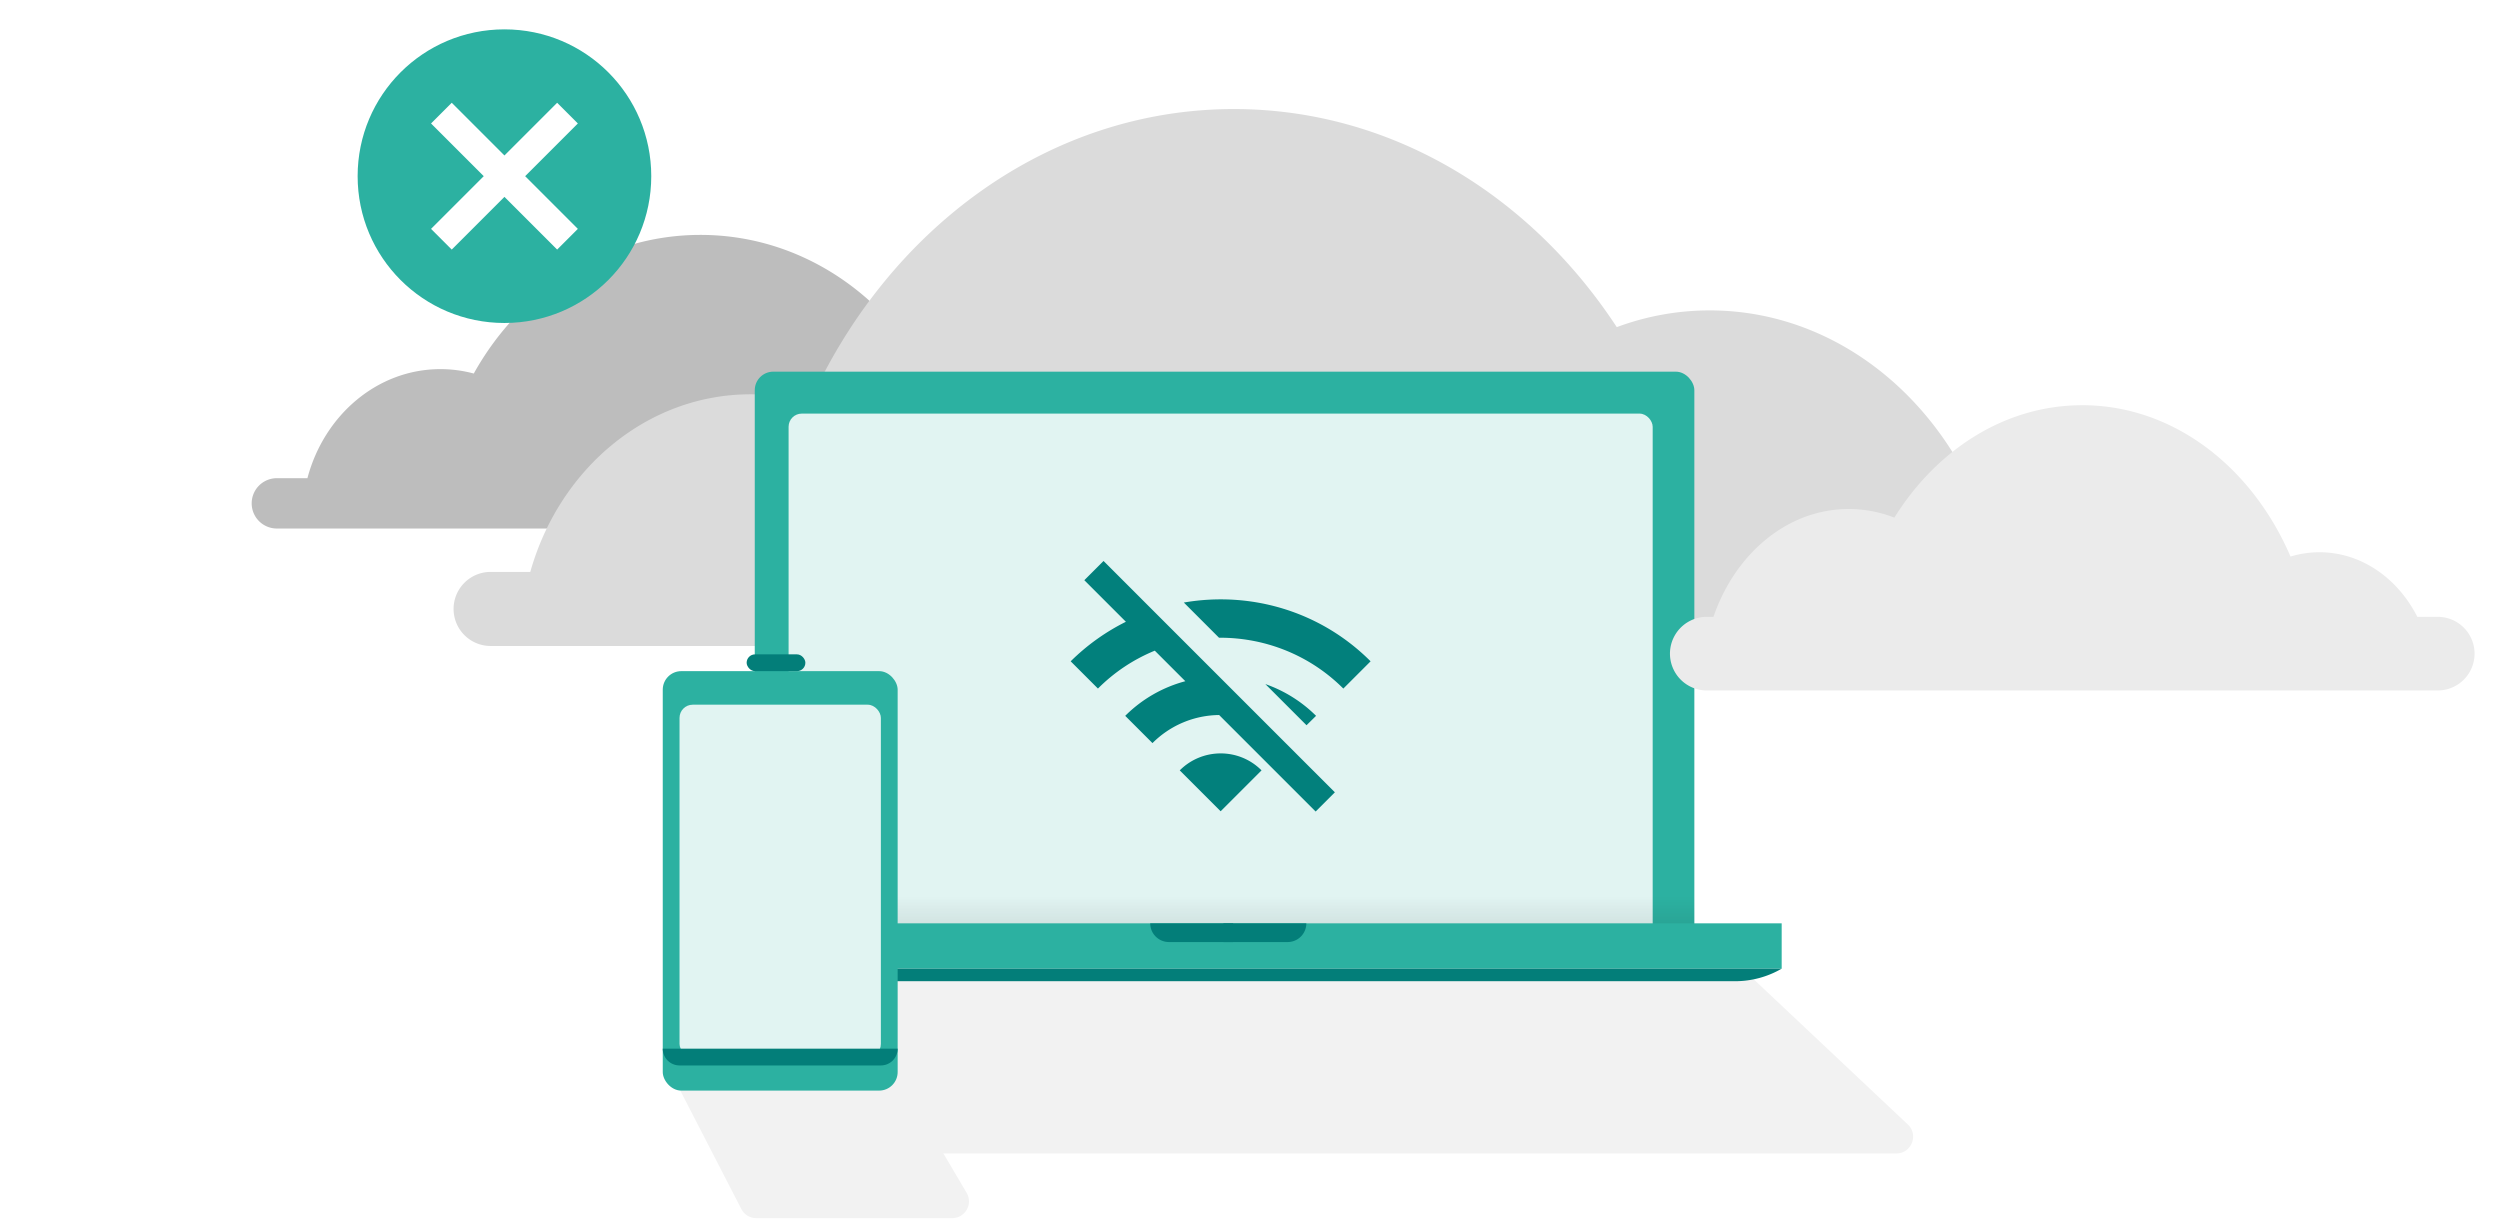 <svg xmlns="http://www.w3.org/2000/svg" fill="none" viewBox="0 0 298 146">
  <g filter="url(#a)">
    <path fill="#BDBDBD" d="M83.5 25c12.772 0 23.769 8.205 28.713 19.998 5.432.29 10.014 3.94 11.885 9.002H125a3 3 0 1 1 0 6H33a3 3 0 1 1 0-6h3.645c1.987-7.508 8.333-13 15.855-13 1.37 0 2.702.183 3.975.526C61.98 31.626 72.023 25 83.5 25Z"/>
  </g>
  <g filter="url(#b)">
    <path fill="#DBDBDB" d="M147.08 10c18.713 0 35.308 10.226 45.639 25.995A31.758 31.758 0 0 1 203.8 34c16.89 0 31.02 13.329 34.582 31.173h.204a4.413 4.413 0 0 1 .663 8.777l.001.05H58.414a4.414 4.414 0 0 1 0-8.827h4.796C66.662 52.913 77.114 44 89.474 44c2.43 0 4.788.346 7.033.993C105.88 24.225 125.008 10 147.08 10Z"/>
  </g>
  <path fill="#F2F2F2" d="m94.6 136.408-8.865-17.201c-.687-1.331.28-2.916 1.777-2.916h120.269c.51 0 1 .194 1.371.544l18.259 17.201c1.318 1.242.44 3.456-1.371 3.456H96.378a2.001 2.001 0 0 1-1.778-1.084Z"/>
  <path fill="#F2F2F2" d="m88.368 144.117-8.865-17.201c-.686-1.331.28-2.916 1.778-2.916h22.076a2 2 0 0 1 1.723.984l10.142 17.201c.786 1.334-.175 3.016-1.723 3.016H90.146a2 2 0 0 1-1.778-1.084Z"/>
  <rect width="112" height="71" x="89.967" y="44.302" fill="#2CB1A1" rx="2.21"/>
  <g filter="url(#c)" opacity=".95">
    <rect width="103" height="65" x="94" y="49.302" fill="#EAF8F6" rx="1.57"/>
    <path fill="#007E7A" d="m159.117 94.444-2.291 2.291-11.505-11.504a11.374 11.374 0 0 0-7.946 3.347l-3.25-3.25a15.968 15.968 0 0 1 7.166-4.128l-3.64-3.64a20.557 20.557 0 0 0-6.776 4.518l-3.25-3.25a25.52 25.52 0 0 1 6.581-4.713l-4.956-4.956 2.291-2.29 27.576 27.575Zm-18.492-2.616c2.697-2.697 7.069-2.697 9.75 0l-4.875 4.875-4.875-4.875Zm10.205-10.286a16.08 16.08 0 0 1 6.045 3.786l-1.138 1.121-4.907-4.907Zm-9.718-9.718c7.849-1.365 16.202.943 22.263 7.004l-3.25 3.25c-4.079-4.079-9.458-6.094-14.82-6.061l-4.193-4.193Z"/>
  </g>
  <path fill="url(#d)" fill-opacity=".16" d="M89.967 106.865h112v7.423h-112z"/>
  <g filter="url(#e)">
    <path fill="#000" fill-opacity=".8" d="M81.13 112.643h130.345a11.019 11.019 0 0 1-5.547 1.497H86.678c-1.95 0-3.864-.516-5.549-1.497Z"/>
  </g>
  <path fill="#2CB1A1" d="M80.519 110.062h131.857v5.402H80.519z"/>
  <path fill="#037E79" d="M80.519 115.464h131.857a11.035 11.035 0 0 1-5.548 1.497H86.067c-1.95 0-3.864-.517-5.548-1.497ZM146.989 112.292h-7.651a2.231 2.231 0 0 1-2.231-2.23h9.882v2.23Z"/>
  <path fill="#037E79" d="M145.833 112.292h7.651a2.23 2.23 0 0 0 2.231-2.23h-9.882v2.23Z"/>
  <g filter="url(#f)">
    <rect width="28" height="50" x="79" y="77" fill="#2CB1A1" rx="2.21"/>
    <g filter="url(#g)" opacity=".95">
      <rect width="24" height="42" x="81" y="81" fill="#EAF8F6" rx="1.57"/>
    </g>
  </g>
  <rect width="7" height="2" x="89" y="78" fill="#037E79" rx="1"/>
  <path fill="#037E79" d="M107 125a2 2 0 0 1-2 2H81a2 2 0 0 1-2-2h28Z"/>
  <g filter="url(#h)">
    <path fill="#EBEBEB" d="M248.207 45.302c-9.185 0-17.33 5.272-22.4 13.4a14.93 14.93 0 0 0-5.44-1.029c-7.291 0-13.535 5.316-16.123 12.855h-.89a4.388 4.388 0 0 0 0 8.774h87.226a4.387 4.387 0 1 0 0-8.775h-2.434c-2.336-4.603-6.685-7.699-11.665-7.699-1.193 0-2.35.18-3.452.513-4.601-10.706-13.988-18.039-24.822-18.04Z"/>
  </g>
  <path fill="#2CB1A1" fill-rule="evenodd" d="M60.13 3.5c9.677 0 17.5 7.822 17.5 17.5 0 9.677-7.823 17.5-17.5 17.5-9.678 0-17.5-7.823-17.5-17.5 0-9.678 7.822-17.5 17.5-17.5Zm0 15.032-6.282-6.282-2.468 2.468L57.662 21l-6.282 6.282 2.468 2.468 6.282-6.282 6.282 6.282 2.468-2.468L62.598 21l6.282-6.282-2.468-2.468-6.282 6.282Z" clip-rule="evenodd"/>
  <defs>
    <filter id="a" width="104" height="41" x="27" y="23" color-interpolation-filters="sRGB" filterUnits="userSpaceOnUse">
      <feFlood flood-opacity="0" result="BackgroundImageFix"/>
      <feColorMatrix in="SourceAlpha" result="hardAlpha" values="0 0 0 0 0 0 0 0 0 0 0 0 0 0 0 0 0 0 127 0"/>
      <feOffset dy="1"/>
      <feGaussianBlur stdDeviation="1.5"/>
      <feColorMatrix values="0 0 0 0 0 0 0 0 0 0 0 0 0 0 0 0 0 0 0.2 0"/>
      <feBlend in2="BackgroundImageFix" result="effect1_dropShadow_33286_7053"/>
      <feColorMatrix in="SourceAlpha" result="hardAlpha" values="0 0 0 0 0 0 0 0 0 0 0 0 0 0 0 0 0 0 127 0"/>
      <feOffset dy="2"/>
      <feGaussianBlur stdDeviation="1"/>
      <feColorMatrix values="0 0 0 0 0 0 0 0 0 0 0 0 0 0 0 0 0 0 0.12 0"/>
      <feBlend in2="effect1_dropShadow_33286_7053" result="effect2_dropShadow_33286_7053"/>
      <feColorMatrix in="SourceAlpha" result="hardAlpha" values="0 0 0 0 0 0 0 0 0 0 0 0 0 0 0 0 0 0 127 0"/>
      <feOffset/>
      <feGaussianBlur stdDeviation="1"/>
      <feColorMatrix values="0 0 0 0 0 0 0 0 0 0 0 0 0 0 0 0 0 0 0.14 0"/>
      <feBlend in2="effect2_dropShadow_33286_7053" result="effect3_dropShadow_33286_7053"/>
      <feBlend in="SourceGraphic" in2="effect3_dropShadow_33286_7053" result="shape"/>
    </filter>
    <filter id="b" width="195" height="70" x="51" y="8" color-interpolation-filters="sRGB" filterUnits="userSpaceOnUse">
      <feFlood flood-opacity="0" result="BackgroundImageFix"/>
      <feColorMatrix in="SourceAlpha" result="hardAlpha" values="0 0 0 0 0 0 0 0 0 0 0 0 0 0 0 0 0 0 127 0"/>
      <feOffset dy="1"/>
      <feGaussianBlur stdDeviation="1.5"/>
      <feColorMatrix values="0 0 0 0 0 0 0 0 0 0 0 0 0 0 0 0 0 0 0.2 0"/>
      <feBlend in2="BackgroundImageFix" result="effect1_dropShadow_33286_7053"/>
      <feColorMatrix in="SourceAlpha" result="hardAlpha" values="0 0 0 0 0 0 0 0 0 0 0 0 0 0 0 0 0 0 127 0"/>
      <feOffset dy="2"/>
      <feGaussianBlur stdDeviation="1"/>
      <feColorMatrix values="0 0 0 0 0 0 0 0 0 0 0 0 0 0 0 0 0 0 0.12 0"/>
      <feBlend in2="effect1_dropShadow_33286_7053" result="effect2_dropShadow_33286_7053"/>
      <feColorMatrix in="SourceAlpha" result="hardAlpha" values="0 0 0 0 0 0 0 0 0 0 0 0 0 0 0 0 0 0 127 0"/>
      <feOffset/>
      <feGaussianBlur stdDeviation="1"/>
      <feColorMatrix values="0 0 0 0 0 0 0 0 0 0 0 0 0 0 0 0 0 0 0.14 0"/>
      <feBlend in2="effect2_dropShadow_33286_7053" result="effect3_dropShadow_33286_7053"/>
      <feBlend in="SourceGraphic" in2="effect3_dropShadow_33286_7053" result="shape"/>
    </filter>
    <filter id="c" width="105.642" height="67.642" x="92.679" y="47.981" color-interpolation-filters="sRGB" filterUnits="userSpaceOnUse">
      <feFlood flood-opacity="0" result="BackgroundImageFix"/>
      <feColorMatrix in="SourceAlpha" result="hardAlpha" values="0 0 0 0 0 0 0 0 0 0 0 0 0 0 0 0 0 0 127 0"/>
      <feOffset/>
      <feGaussianBlur stdDeviation=".66"/>
      <feComposite in2="hardAlpha" operator="out"/>
      <feColorMatrix values="0 0 0 0 1 0 0 0 0 1 0 0 0 0 1 0 0 0 0.33 0"/>
      <feBlend in2="BackgroundImageFix" result="effect1_dropShadow_33286_7053"/>
      <feBlend in="SourceGraphic" in2="effect1_dropShadow_33286_7053" result="shape"/>
      <feColorMatrix in="SourceAlpha" result="hardAlpha" values="0 0 0 0 0 0 0 0 0 0 0 0 0 0 0 0 0 0 127 0"/>
      <feOffset/>
      <feGaussianBlur stdDeviation=".33"/>
      <feComposite in2="hardAlpha" k2="-1" k3="1" operator="arithmetic"/>
      <feColorMatrix values="0 0 0 0 0 0 0 0 0 0 0 0 0 0 0 0 0 0 0.66 0"/>
      <feBlend in2="shape" result="effect2_innerShadow_33286_7053"/>
    </filter>
    <filter id="e" width="132.988" height="4.139" x="79.808" y="111.322" color-interpolation-filters="sRGB" filterUnits="userSpaceOnUse">
      <feFlood flood-opacity="0" result="BackgroundImageFix"/>
      <feBlend in="SourceGraphic" in2="BackgroundImageFix" result="shape"/>
      <feGaussianBlur result="effect1_foregroundBlur_33286_7053" stdDeviation=".66"/>
    </filter>
    <filter id="f" width="34" height="56" x="76" y="75" color-interpolation-filters="sRGB" filterUnits="userSpaceOnUse">
      <feFlood flood-opacity="0" result="BackgroundImageFix"/>
      <feColorMatrix in="SourceAlpha" result="hardAlpha" values="0 0 0 0 0 0 0 0 0 0 0 0 0 0 0 0 0 0 127 0"/>
      <feOffset dy="1"/>
      <feGaussianBlur stdDeviation="1.5"/>
      <feColorMatrix values="0 0 0 0 0 0 0 0 0 0 0 0 0 0 0 0 0 0 0.2 0"/>
      <feBlend in2="BackgroundImageFix" result="effect1_dropShadow_33286_7053"/>
      <feColorMatrix in="SourceAlpha" result="hardAlpha" values="0 0 0 0 0 0 0 0 0 0 0 0 0 0 0 0 0 0 127 0"/>
      <feOffset dy="2"/>
      <feGaussianBlur stdDeviation="1"/>
      <feColorMatrix values="0 0 0 0 0 0 0 0 0 0 0 0 0 0 0 0 0 0 0.12 0"/>
      <feBlend in2="effect1_dropShadow_33286_7053" result="effect2_dropShadow_33286_7053"/>
      <feColorMatrix in="SourceAlpha" result="hardAlpha" values="0 0 0 0 0 0 0 0 0 0 0 0 0 0 0 0 0 0 127 0"/>
      <feOffset/>
      <feGaussianBlur stdDeviation="1"/>
      <feColorMatrix values="0 0 0 0 0 0 0 0 0 0 0 0 0 0 0 0 0 0 0.14 0"/>
      <feBlend in2="effect2_dropShadow_33286_7053" result="effect3_dropShadow_33286_7053"/>
      <feBlend in="SourceGraphic" in2="effect3_dropShadow_33286_7053" result="shape"/>
    </filter>
    <filter id="g" width="26.642" height="44.642" x="79.679" y="79.679" color-interpolation-filters="sRGB" filterUnits="userSpaceOnUse">
      <feFlood flood-opacity="0" result="BackgroundImageFix"/>
      <feColorMatrix in="SourceAlpha" result="hardAlpha" values="0 0 0 0 0 0 0 0 0 0 0 0 0 0 0 0 0 0 127 0"/>
      <feOffset/>
      <feGaussianBlur stdDeviation=".66"/>
      <feComposite in2="hardAlpha" operator="out"/>
      <feColorMatrix values="0 0 0 0 1 0 0 0 0 1 0 0 0 0 1 0 0 0 0.33 0"/>
      <feBlend in2="BackgroundImageFix" result="effect1_dropShadow_33286_7053"/>
      <feBlend in="SourceGraphic" in2="effect1_dropShadow_33286_7053" result="shape"/>
      <feColorMatrix in="SourceAlpha" result="hardAlpha" values="0 0 0 0 0 0 0 0 0 0 0 0 0 0 0 0 0 0 127 0"/>
      <feOffset/>
      <feGaussianBlur stdDeviation=".33"/>
      <feComposite in2="hardAlpha" k2="-1" k3="1" operator="arithmetic"/>
      <feColorMatrix values="0 0 0 0 0 0 0 0 0 0 0 0 0 0 0 0 0 0 0.66 0"/>
      <feBlend in2="shape" result="effect2_innerShadow_33286_7053"/>
    </filter>
    <filter id="h" width="102" height="40" x="195.967" y="43.302" color-interpolation-filters="sRGB" filterUnits="userSpaceOnUse">
      <feFlood flood-opacity="0" result="BackgroundImageFix"/>
      <feColorMatrix in="SourceAlpha" result="hardAlpha" values="0 0 0 0 0 0 0 0 0 0 0 0 0 0 0 0 0 0 127 0"/>
      <feOffset dy="1"/>
      <feGaussianBlur stdDeviation="1.5"/>
      <feColorMatrix values="0 0 0 0 0 0 0 0 0 0 0 0 0 0 0 0 0 0 0.2 0"/>
      <feBlend in2="BackgroundImageFix" result="effect1_dropShadow_33286_7053"/>
      <feColorMatrix in="SourceAlpha" result="hardAlpha" values="0 0 0 0 0 0 0 0 0 0 0 0 0 0 0 0 0 0 127 0"/>
      <feOffset dy="2"/>
      <feGaussianBlur stdDeviation="1"/>
      <feColorMatrix values="0 0 0 0 0 0 0 0 0 0 0 0 0 0 0 0 0 0 0.12 0"/>
      <feBlend in2="effect1_dropShadow_33286_7053" result="effect2_dropShadow_33286_7053"/>
      <feColorMatrix in="SourceAlpha" result="hardAlpha" values="0 0 0 0 0 0 0 0 0 0 0 0 0 0 0 0 0 0 127 0"/>
      <feOffset/>
      <feGaussianBlur stdDeviation="1"/>
      <feColorMatrix values="0 0 0 0 0 0 0 0 0 0 0 0 0 0 0 0 0 0 0.14 0"/>
      <feBlend in2="effect2_dropShadow_33286_7053" result="effect3_dropShadow_33286_7053"/>
      <feBlend in="SourceGraphic" in2="effect3_dropShadow_33286_7053" result="shape"/>
    </filter>
    <linearGradient id="d" x1="145.967" x2="145.967" y1="114.288" y2="106.865" gradientUnits="userSpaceOnUse">
      <stop/>
      <stop offset="1" stop-opacity="0"/>
    </linearGradient>
  </defs>
</svg>
